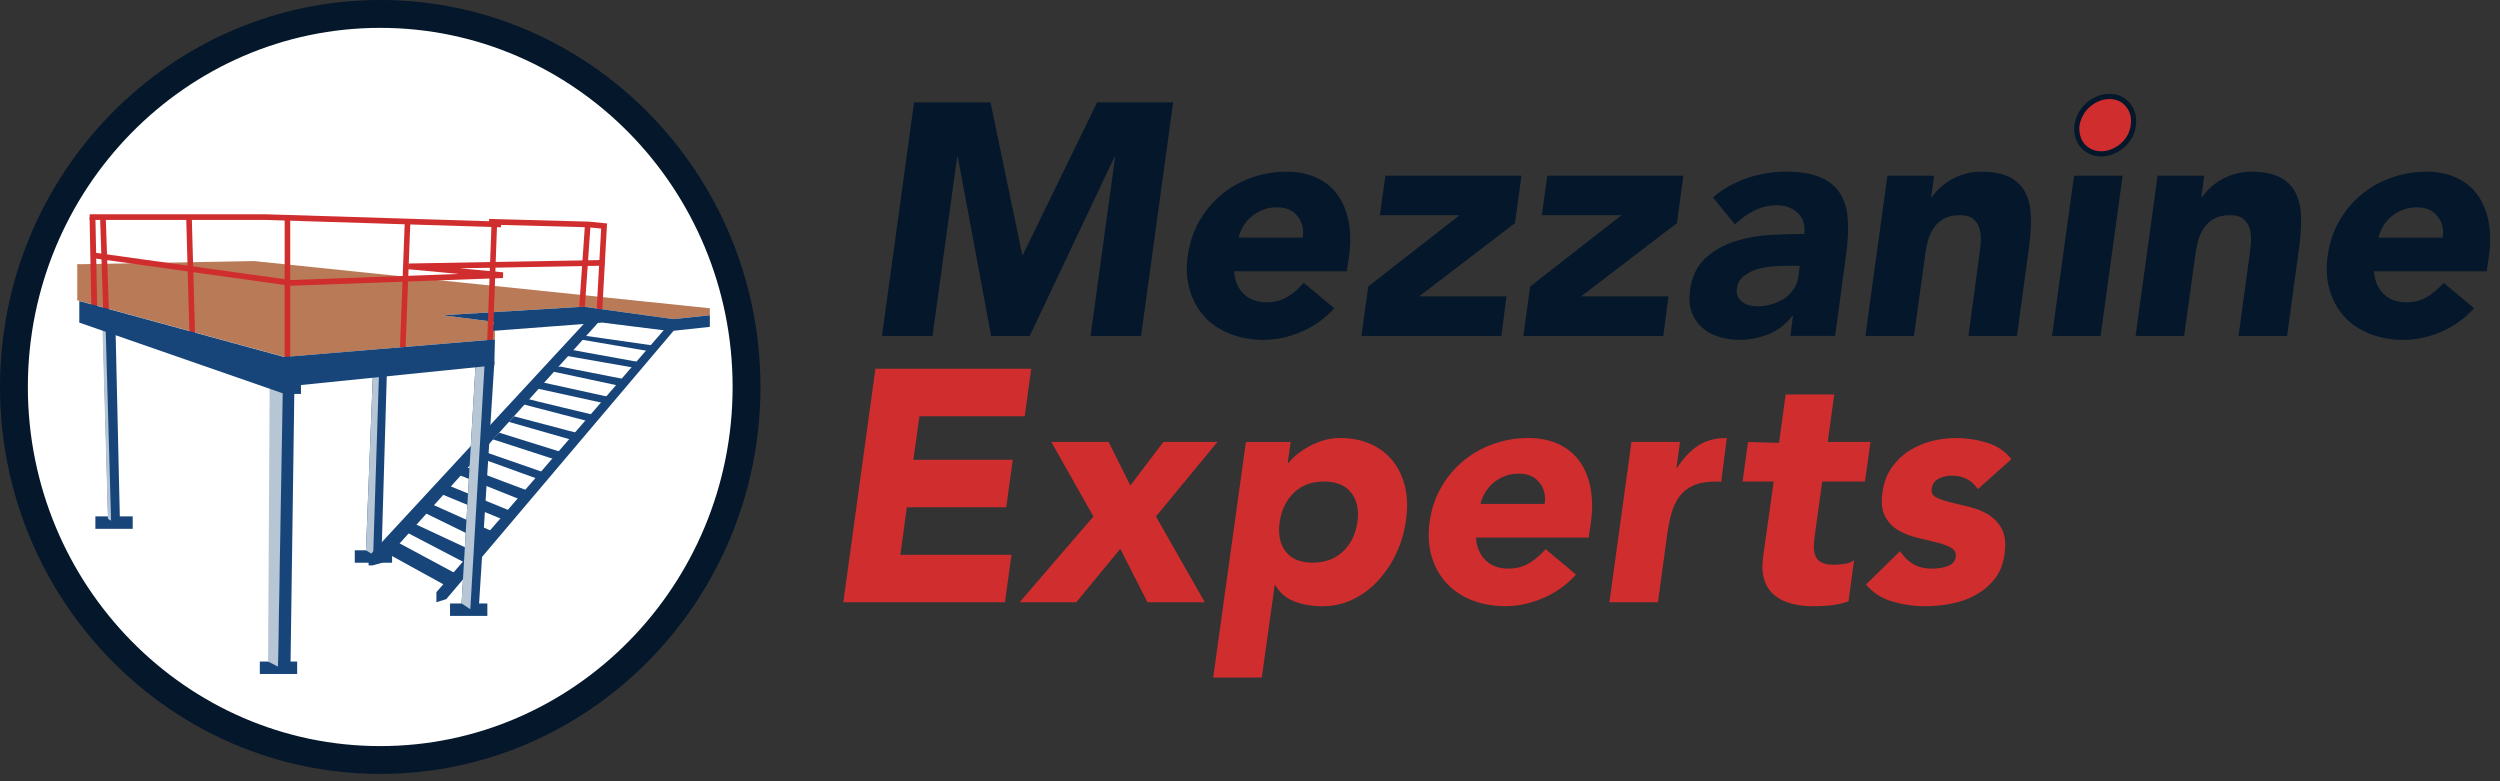 <svg width="208" height="65" viewBox="0 0 208 65" fill="none" xmlns="http://www.w3.org/2000/svg">
<rect x="0" y="0" width="208" height="65" fill="#333333" stroke="none"/>
<g clip-path="url(#clip0_1480_882)">
<path d="M85.257 34.627L85.796 30.677H72.835L70.164 50.109H83.614L84.153 46.159H74.91L75.449 42.207H83.722L84.262 38.257H75.989L76.501 34.633H85.257V34.627Z" fill="#CF2D2E"/>
<path d="M99.84 38.525L99.921 38.432L101.293 36.771H96.792L94.045 40.392L92.239 36.771H87.467L90.973 42.972L84.829 50.109H89.544L93.207 45.665L95.471 50.109H100.244L96.174 42.972L99.84 38.525Z" fill="#CF2D2E"/>
<path d="M116.914 40.557C116.721 39.716 116.386 38.99 115.901 38.375C115.415 37.763 114.8 37.286 114.052 36.949C113.308 36.611 112.449 36.442 111.478 36.442C111.01 36.442 110.561 36.505 110.13 36.635C109.699 36.762 109.298 36.928 108.933 37.13C108.562 37.331 108.228 37.555 107.92 37.799C107.616 38.046 107.371 38.29 107.193 38.529H107.139L107.38 36.774H103.66L100.938 56.368H104.981L106.057 48.683H106.111C106.47 49.322 107.001 49.777 107.7 50.042C108.399 50.308 109.171 50.438 110.015 50.438C110.95 50.438 111.812 50.242 112.605 49.85C113.395 49.458 114.089 48.93 114.692 48.27C115.295 47.612 115.792 46.856 116.187 46.005C116.582 45.155 116.841 44.266 116.968 43.328C117.122 42.321 117.101 41.399 116.914 40.557ZM112.937 43.437C112.789 44.447 112.391 45.261 111.737 45.882C111.083 46.503 110.242 46.813 109.217 46.813C108.191 46.813 107.441 46.503 106.964 45.882C106.488 45.261 106.325 44.447 106.467 43.437C106.612 42.43 107.007 41.616 107.652 40.995C108.297 40.374 109.132 40.063 110.157 40.063C111.182 40.063 111.936 40.374 112.421 40.995C112.91 41.616 113.079 42.43 112.937 43.437Z" fill="#CF2D2E"/>
<path d="M132.326 40.557C132.154 39.698 131.847 38.96 131.397 38.348C130.948 37.736 130.36 37.265 129.646 36.937C128.925 36.608 128.099 36.442 127.164 36.442C126.157 36.442 125.19 36.608 124.255 36.937C123.32 37.265 122.485 37.736 121.75 38.348C121.011 38.96 120.396 39.698 119.901 40.557C119.407 41.417 119.087 42.379 118.943 43.437C118.798 44.501 118.858 45.46 119.121 46.319C119.38 47.178 119.793 47.917 120.36 48.529C120.927 49.141 121.629 49.611 122.476 49.94C123.32 50.269 124.246 50.434 125.25 50.434C126.308 50.434 127.366 50.205 128.416 49.75C129.465 49.292 130.369 48.644 131.126 47.802L128.591 45.689C128.177 46.165 127.725 46.551 127.231 46.853C126.736 47.154 126.157 47.308 125.491 47.308C124.701 47.308 124.065 47.073 123.592 46.605C123.115 46.138 122.853 45.514 122.799 44.727H132.178L132.368 43.434C132.51 42.376 132.495 41.417 132.326 40.557ZM128.512 41.929H123.179C123.251 41.601 123.378 41.287 123.556 40.986C123.736 40.684 123.96 40.419 124.228 40.19C124.496 39.961 124.813 39.771 125.172 39.626C125.53 39.478 125.934 39.406 126.384 39.406C127.119 39.406 127.686 39.653 128.081 40.148C128.476 40.639 128.621 41.233 128.512 41.929Z" fill="#CF2D2E"/>
<path d="M143.632 36.442C142.734 36.442 141.962 36.647 141.317 37.057C140.671 37.467 140.077 38.088 139.538 38.911H139.483L139.779 36.771H135.736L133.903 50.109H137.943L138.7 44.54C138.79 43.883 138.908 43.274 139.061 42.725C139.215 42.176 139.435 41.706 139.722 41.314C140.008 40.922 140.394 40.612 140.879 40.395C141.365 40.175 141.992 40.066 142.767 40.066C142.917 40.066 143.062 40.072 143.204 40.084L143.671 36.445H143.632V36.442Z" fill="#CF2D2E"/>
<path d="M151.61 40.063H155.167L155.625 36.771H152.068L152.608 32.818H148.568L148.016 36.849L145.444 36.774H145.438L144.98 40.066H147.57L146.68 46.406C146.587 47.139 146.629 47.76 146.801 48.273C146.973 48.785 147.25 49.201 147.636 49.524C148.022 49.846 148.495 50.076 149.053 50.223C149.611 50.371 150.229 50.443 150.913 50.443C151.38 50.443 151.863 50.416 152.357 50.362C152.852 50.308 153.331 50.196 153.798 50.033L154.26 46.605C154.058 46.771 153.786 46.877 153.437 46.919C153.087 46.964 152.803 46.988 152.586 46.988C152.155 46.988 151.821 46.928 151.576 46.807C151.335 46.69 151.163 46.521 151.064 46.301C150.964 46.081 150.913 45.819 150.913 45.517C150.913 45.215 150.94 44.884 150.995 44.516L151.61 40.063Z" fill="#CF2D2E"/>
<path d="M165.463 42.834C164.996 42.541 164.477 42.327 163.913 42.191C163.347 42.053 162.825 41.926 162.34 41.809C161.851 41.691 161.447 41.552 161.125 41.399C160.802 41.242 160.666 41.001 160.721 40.669C160.775 40.268 160.971 39.985 161.314 39.819C161.655 39.653 161.996 39.572 162.343 39.572C163.331 39.572 164.067 39.945 164.553 40.696L167.353 38.2C166.832 37.542 166.15 37.084 165.306 36.828C164.462 36.572 163.609 36.445 162.747 36.445C162.062 36.445 161.378 36.529 160.696 36.704C160.015 36.879 159.391 37.151 158.824 37.515C158.254 37.88 157.778 38.347 157.38 38.914C156.985 39.481 156.735 40.16 156.626 40.943C156.5 41.785 156.572 42.46 156.84 42.96C157.109 43.464 157.479 43.853 157.956 44.127C158.432 44.401 158.957 44.606 159.521 44.742C160.087 44.878 160.615 45.008 161.109 45.125C161.604 45.243 162.008 45.39 162.321 45.565C162.635 45.74 162.768 46.002 162.713 46.349C162.659 46.714 162.433 46.964 162.041 47.103C161.643 47.242 161.212 47.311 160.745 47.311C160.133 47.311 159.62 47.187 159.198 46.94C158.776 46.693 158.402 46.334 158.079 45.858L155.251 48.628C155.809 49.304 156.536 49.777 157.434 50.042C158.333 50.308 159.24 50.437 160.157 50.437C160.856 50.437 161.577 50.371 162.315 50.232C163.051 50.097 163.729 49.858 164.348 49.518C164.969 49.18 165.502 48.731 165.951 48.173C166.401 47.615 166.678 46.904 166.787 46.045C166.895 45.203 166.82 44.528 166.56 44.028C166.295 43.524 165.93 43.126 165.463 42.834Z" fill="#CF2D2E"/>
<path d="M91.278 8.521L88.012 15.232L85.435 20.52L85.13 21.15L85.106 21.199H85.052L85.031 21.105L84.94 20.674L84.581 18.94L82.411 8.521H76.049L73.381 27.952H77.587L77.819 26.242L77.828 26.191L78.446 21.699L79.634 13.055H79.688L80.421 16.987L81.422 22.359L81.841 24.614L82.136 26.206L82.209 26.589L82.462 27.955H85.67L86.888 25.383L88.145 22.73L89.257 20.375L90.602 17.541L91.356 15.95L91.642 15.344L92.725 13.055H92.779L92.568 14.602L92.417 15.693L92.064 18.259L91.621 21.479L91.229 24.34L90.798 27.479L90.732 27.955H94.938L95.152 26.381L95.574 23.321V23.318L96.002 20.186L96.376 17.469L96.807 14.337L97.142 11.885L97.525 9.085L97.57 8.768L97.594 8.602V8.593L97.603 8.521H91.278Z" fill="#04172B"/>
<path d="M112.204 18.401C112.053 17.644 111.797 16.987 111.432 16.423C111.384 16.345 111.33 16.266 111.275 16.191C110.856 15.618 110.314 15.169 109.656 14.846C109.614 14.822 109.566 14.801 109.521 14.78C108.803 14.451 107.977 14.285 107.043 14.285C106.051 14.285 105.098 14.445 104.175 14.765C104.16 14.771 104.148 14.774 104.133 14.78C103.856 14.876 103.581 14.991 103.322 15.114C102.707 15.401 102.143 15.76 101.625 16.191C101.592 16.218 101.558 16.245 101.525 16.278C101.411 16.372 101.302 16.474 101.197 16.577C100.645 17.107 100.175 17.713 99.779 18.401C99.689 18.558 99.605 18.714 99.532 18.877C99.27 19.42 99.074 19.999 98.941 20.614C98.89 20.834 98.851 21.057 98.821 21.283C98.809 21.367 98.8 21.455 98.791 21.539C98.727 22.112 98.727 22.658 98.791 23.167C98.83 23.514 98.899 23.843 98.999 24.165C99.095 24.485 99.21 24.786 99.351 25.073C99.52 25.416 99.719 25.736 99.951 26.032C100.042 26.149 100.138 26.264 100.238 26.372C100.313 26.454 100.392 26.535 100.47 26.61C100.512 26.65 100.557 26.689 100.603 26.728C100.998 27.081 101.447 27.373 101.953 27.608C102.083 27.672 102.213 27.729 102.351 27.783C102.397 27.801 102.442 27.816 102.487 27.831C103.298 28.13 104.178 28.278 105.131 28.278C106.189 28.278 107.248 28.049 108.297 27.593C109.346 27.138 110.247 26.487 111.007 25.646L108.472 23.532C108.059 24.009 107.606 24.395 107.112 24.699C106.614 25 106.039 25.151 105.372 25.151C104.941 25.151 104.555 25.082 104.218 24.937C103.937 24.826 103.687 24.66 103.473 24.449C103.186 24.168 102.975 23.831 102.846 23.433C102.822 23.372 102.804 23.309 102.788 23.24C102.752 23.119 102.725 22.986 102.707 22.854C102.695 22.763 102.683 22.667 102.677 22.57H112.056L112.246 21.28C112.388 20.225 112.373 19.26 112.204 18.401ZM103.057 19.773C103.126 19.444 103.256 19.13 103.434 18.829C103.615 18.527 103.838 18.262 104.106 18.033C104.299 17.87 104.51 17.729 104.745 17.608C104.842 17.557 104.944 17.511 105.047 17.466C105.405 17.318 105.809 17.246 106.259 17.246C106.681 17.246 107.046 17.325 107.353 17.493C107.582 17.608 107.784 17.777 107.956 17.988C108.047 18.099 108.125 18.22 108.185 18.343V18.346C108.402 18.763 108.469 19.233 108.387 19.77H103.057V19.773Z" fill="#04172B"/>
<path d="M126.586 14.614H115.264L114.806 17.906H121.436L113.835 23.837L113.269 27.952H124.909L125.34 24.66H118.065L126.043 18.567L126.586 14.614Z" fill="#04172B"/>
<path d="M140.056 14.614H128.738L128.28 17.906H134.91L127.309 23.837L126.742 27.952H138.386L138.817 24.66H131.542L139.519 18.567L140.056 14.614Z" fill="#04172B"/>
<path d="M153.735 18.223C153.672 17.373 153.454 16.652 153.078 16.067C152.701 15.482 152.146 15.036 151.419 14.735C150.693 14.433 149.734 14.283 148.549 14.283C147.473 14.283 146.406 14.46 145.356 14.816C144.307 15.172 143.36 15.709 142.516 16.423L144.349 18.672C144.853 18.178 145.396 17.792 145.977 17.509C146.562 17.225 147.186 17.08 147.853 17.08C148.552 17.08 149.128 17.297 149.577 17.726C150.026 18.157 150.207 18.735 150.117 19.465C149.273 19.465 148.335 19.492 147.304 19.547C146.267 19.601 145.281 19.782 144.337 20.083C143.394 20.385 142.577 20.852 141.886 21.482C141.196 22.112 140.768 23.008 140.605 24.159C140.514 24.835 140.56 25.432 140.74 25.941C140.921 26.454 141.205 26.882 141.591 27.232C141.977 27.578 142.438 27.841 142.981 28.015C143.52 28.19 144.093 28.275 144.705 28.275C145.531 28.275 146.339 28.118 147.129 27.808C147.919 27.497 148.585 26.984 149.122 26.27H149.176L148.962 27.943H152.683L153.599 21.166C153.75 20.059 153.798 19.073 153.735 18.223ZM149.625 22.987C149.571 23.409 149.436 23.773 149.221 24.084C149.007 24.395 148.742 24.651 148.429 24.853C148.115 25.055 147.765 25.209 147.379 25.32C146.99 25.429 146.602 25.486 146.207 25.486C145.992 25.486 145.769 25.459 145.546 25.405C145.323 25.35 145.13 25.257 144.967 25.13C144.805 25.004 144.681 24.853 144.591 24.678C144.5 24.5 144.473 24.289 144.509 24.033C144.563 23.575 144.753 23.219 145.088 22.962C145.42 22.706 145.806 22.513 146.246 22.387C146.686 22.26 147.138 22.179 147.596 22.151C148.055 22.124 148.435 22.112 148.739 22.112H149.737L149.625 22.987Z" fill="#04172B"/>
<path d="M168.544 16.097C168.276 15.531 167.845 15.084 167.251 14.765C166.654 14.445 165.846 14.285 164.824 14.285C164.338 14.285 163.88 14.349 163.449 14.478C163.018 14.605 162.632 14.771 162.291 14.973C161.951 15.175 161.646 15.404 161.375 15.657C161.106 15.914 160.889 16.17 160.73 16.426H160.675L160.917 14.614H157.033L155.2 27.952H159.243L160.16 21.313C160.214 20.873 160.295 20.454 160.401 20.047C160.509 19.649 160.669 19.284 160.886 18.965C161.1 18.645 161.384 18.389 161.734 18.196C162.083 18.003 162.52 17.906 163.042 17.906C163.564 17.906 163.95 18.015 164.2 18.235C164.45 18.455 164.622 18.738 164.712 19.085C164.803 19.432 164.83 19.815 164.794 20.225C164.758 20.638 164.712 21.036 164.658 21.419L163.769 27.949H167.812L168.81 20.596C168.936 19.697 168.991 18.865 168.972 18.096C168.957 17.331 168.816 16.664 168.544 16.097Z" fill="#04172B"/>
<path d="M172.56 14.614L170.727 27.952H174.77L176.603 14.614H172.56Z" fill="#04172B"/>
<path d="M177.046 8.726C176.66 8.259 176.145 8.026 175.497 8.026C175.174 8.026 174.86 8.09 174.553 8.219C174.248 8.346 173.974 8.518 173.733 8.726C173.492 8.94 173.287 9.19 173.124 9.483C172.961 9.775 172.856 10.086 172.801 10.414C172.765 10.743 172.789 11.053 172.871 11.346C172.952 11.638 173.079 11.892 173.26 12.103C173.44 12.314 173.664 12.482 173.932 12.609C174.2 12.739 174.499 12.802 174.821 12.802C175.144 12.802 175.457 12.742 175.765 12.609C176.072 12.486 176.347 12.314 176.588 12.103C176.829 11.892 177.034 11.638 177.197 11.346C177.36 11.053 177.456 10.743 177.493 10.414C177.583 9.757 177.432 9.196 177.046 8.726Z" fill="#CF2D2E" stroke="#04172B" stroke-width="0.429" stroke-miterlimit="10"/>
<path d="M191.021 16.097C190.752 15.531 190.321 15.084 189.727 14.765C189.133 14.445 188.325 14.285 187.303 14.285C186.818 14.285 186.359 14.349 185.928 14.478C185.497 14.605 185.111 14.771 184.771 14.973C184.427 15.175 184.122 15.404 183.851 15.657C183.583 15.914 183.366 16.17 183.206 16.426H183.152L183.393 14.614H179.513L177.679 27.952H181.719L182.636 21.313C182.69 20.873 182.772 20.454 182.877 20.047C182.986 19.649 183.146 19.284 183.363 18.965C183.577 18.645 183.863 18.389 184.213 18.196C184.563 18.003 185 17.906 185.521 17.906C186.043 17.906 186.429 18.015 186.679 18.235C186.929 18.455 187.101 18.738 187.192 19.085C187.282 19.432 187.309 19.815 187.273 20.225C187.237 20.638 187.192 21.036 187.137 21.419L186.248 27.949H190.288L191.286 20.596C191.412 19.697 191.467 18.865 191.449 18.096C191.434 17.331 191.289 16.664 191.021 16.097Z" fill="#04172B"/>
<path d="M207.045 18.401C206.873 17.541 206.563 16.806 206.114 16.191C205.664 15.579 205.079 15.108 204.362 14.78C203.644 14.451 202.818 14.285 201.884 14.285C200.874 14.285 199.906 14.451 198.971 14.78C198.037 15.108 197.201 15.579 196.466 16.191C195.73 16.806 195.112 17.541 194.618 18.401C194.123 19.26 193.807 20.225 193.662 21.283C193.517 22.344 193.574 23.303 193.837 24.162C194.096 25.022 194.509 25.76 195.076 26.372C195.643 26.984 196.348 27.455 197.192 27.783C198.037 28.112 198.962 28.278 199.966 28.278C201.027 28.278 202.083 28.049 203.132 27.593C204.181 27.135 205.085 26.487 205.842 25.646L203.31 23.532C202.897 24.009 202.441 24.395 201.947 24.699C201.452 25 200.874 25.151 200.207 25.151C199.417 25.151 198.784 24.916 198.311 24.449C197.835 23.981 197.569 23.357 197.515 22.57H206.894L207.084 21.28C207.226 20.225 207.214 19.26 207.045 18.401ZM203.231 19.773H197.895C197.967 19.444 198.094 19.13 198.272 18.829C198.453 18.527 198.676 18.262 198.944 18.033C199.212 17.804 199.529 17.614 199.888 17.469C200.246 17.321 200.65 17.249 201.103 17.249C201.838 17.249 202.405 17.496 202.8 17.991C203.195 18.482 203.337 19.079 203.231 19.773Z" fill="#04172B"/>
<path d="M31.636 63.233C48.469 63.233 62.114 49.338 62.114 32.197C62.114 15.057 48.469 1.161 31.636 1.161C14.804 1.161 1.158 15.057 1.158 32.197C1.158 49.338 14.804 63.233 31.636 63.233Z" fill="white"/>
<path d="M31.636 64.39C14.191 64.39 0 49.949 0 32.197C0 14.441 14.191 0 31.636 0C49.08 0 63.271 14.441 63.271 32.197C63.271 49.949 49.08 64.39 31.636 64.39ZM31.636 2.318C15.47 2.318 2.318 15.723 2.318 32.197C2.318 48.67 15.47 62.075 31.636 62.075C47.802 62.075 60.953 48.67 60.953 32.197C60.953 15.72 47.802 2.318 31.636 2.318Z" fill="#04172B"/>
<path d="M11.041 42.963H7.936V43.998H11.041V42.963Z" fill="#17457A"/>
<path d="M24.723 55.041H21.617V56.075H24.723V55.041Z" fill="#17457A"/>
<path d="M32.622 45.785H29.517V46.819H32.622V45.785Z" fill="#17457A"/>
<path d="M40.548 50.209H37.443V51.243H40.548V50.209Z" fill="#17457A"/>
<path d="M32.191 30.88L31.748 45.942L31.048 46.168L30.448 45.782L31.048 30.518L32.191 30.88Z" fill="#17457A"/>
<path d="M31.048 46.168L31.558 30.292L31.048 30.518L30.448 45.782L31.048 46.168Z" fill="#B7C6D5"/>
<path d="M30.668 46.298L49.744 25.682V26.867L31.811 46.814L31.003 47.04H30.668V46.298Z" fill="#17457A"/>
<path d="M56.021 26.55L36.309 49.268V50.106L37.132 49.847L56.021 27.548V26.55Z" fill="#17457A"/>
<path d="M59.06 25.646V26.227L56.021 26.55L48.541 25.516L36.816 26.227L41.079 26.773L41.073 26.999H40.729V27.548L41.178 27.5V28.22V28.241L23.689 29.701L6.648 25.046L6.428 24.982V21.967L6.648 21.983L21.132 21.72L59.06 25.646Z" fill="#B97A57"/>
<path d="M59.06 26.228V27.195L55.764 27.548L50.115 26.84L40.729 27.548V27H41.064V26.773L36.816 26.228L48.541 25.516L56.021 26.55L59.06 26.228Z" fill="#17457A"/>
<path d="M8.563 27.292L8.994 43.168L9.241 43.319H9.977L9.618 27.614L8.563 27.292Z" fill="#17457A"/>
<path d="M9.241 43.319L8.789 27.292H8.521L8.979 43.168L9.241 43.319Z" fill="#B7C6D5"/>
<path d="M22.432 32.324L22.305 55.044L23.128 55.463L23.601 32.52L22.432 32.324Z" fill="#B7C6D5"/>
<path d="M24.491 32.423L24.174 55.108L23.128 55.463L23.529 32.324L24.491 32.423Z" fill="#17457A"/>
<path d="M50.112 25.715L49.647 25.688L50.015 19.019L48.939 18.91L41.697 18.714L41.673 18.91L22.034 18.298H7.462V17.825H22.04L40.681 18.407L40.705 18.214L48.975 18.44L50.507 18.591L50.112 25.715Z" fill="#CF2D2E"/>
<path d="M48.658 25.54L48.194 25.507L48.679 18.54L49.144 18.573L48.658 25.54Z" fill="#CF2D2E"/>
<path d="M33.744 28.89L33.279 28.872L33.677 18.422L34.142 18.443L33.744 28.89Z" fill="#CF2D2E"/>
<path d="M15.766 27.946L15.491 18.069L15.956 18.054L16.23 27.934L15.766 27.946Z" fill="#CF2D2E"/>
<path d="M8.587 25.845L8.325 18.069L8.798 18.054L9.06 25.83L8.587 25.845Z" fill="#CF2D2E"/>
<path d="M7.938 18.054L7.452 18.064L7.599 25.482L8.085 25.472L7.938 18.054Z" fill="#CF2D2E"/>
<path d="M24.147 18.127H23.683V30.292H24.147V18.127Z" fill="#CF2D2E"/>
<path d="M48.848 27.958L54.353 28.748L54.031 29.224L47.748 28.151L47.853 27.958H48.848Z" fill="#17457A"/>
<path d="M47.621 29.119L53.313 30.153L53.03 30.641L46.608 29.517V29.357L47.621 29.119Z" fill="#17457A"/>
<path d="M46.608 30.497L52.017 31.561L51.556 32.104L45.258 30.756L46.608 30.497Z" fill="#17457A"/>
<path d="M45.173 31.82L50.88 33.075L50.263 33.548L44.106 32.197V32.025L45.173 31.82Z" fill="#17457A"/>
<path d="M44.021 33.219C44.076 33.252 49.412 34.525 49.412 34.525L48.987 35.061L43.367 33.596L43.97 33.219H44.021Z" fill="#17457A"/>
<path d="M42.773 34.639L48.104 36.044L47.645 36.62L42.339 35.103L42.773 34.639Z" fill="#17457A"/>
<path d="M46.747 37.627C46.726 37.66 46.388 38.299 46.388 38.299L41.001 36.551L41.54 36.002L46.747 37.627Z" fill="#17457A"/>
<path d="M40.419 37.627L45.258 39.309L44.917 39.909L40.039 38.145L40.364 37.627H40.419Z" fill="#17457A"/>
<path d="M39.553 39.177C39.608 39.21 44.028 40.868 44.028 40.868L43.69 41.727L38.227 39.532L38.767 38.86L39.385 39.101L39.553 39.177Z" fill="#17457A"/>
<path d="M37.428 40.437L42.855 42.665L42.001 43.289L36.183 40.886L37.428 40.437Z" fill="#17457A"/>
<path d="M35.95 41.963L41.275 44.35L40.199 45.047L34.748 42.382L35.95 41.963Z" fill="#17457A"/>
<path d="M34.651 43.651L39.52 45.921L38.896 46.934L33.364 44.049L34.651 43.651Z" fill="#17457A"/>
<path d="M33.162 45.164L37.931 47.724L37.129 48.746L31.666 45.74L33.162 45.164Z" fill="#17457A"/>
<path d="M40.747 35.345L40.28 35.327L40.895 18.576L41.359 18.594L40.747 35.345Z" fill="#CF2D2E"/>
<path d="M41.136 30.072L39.858 50.235L39.131 50.688L38.402 50.202L39.574 30.228L41.136 30.072Z" fill="#17457A"/>
<path d="M39.131 50.688L40.364 29.517L39.574 30.228L38.402 50.202L39.131 50.688Z" fill="#B7C6D5"/>
<path d="M41.178 28.241L41.127 30.4L25.04 32.034V32.776H23.677L6.597 26.84V25.046L23.635 29.701L41.178 28.241Z" fill="#17457A"/>
<path d="M24.162 23.776L7.619 21.464L7.682 20.994L24.186 23.3L38.178 22.791L33.949 22.399L33.967 21.925L50.274 21.627L50.283 22.103L38.23 22.32L41.863 22.658L41.851 23.131L24.162 23.776Z" fill="#CF2D2E"/>
</g>
<defs>
<clipPath id="clip0_1480_882">
<rect width="207.18" height="64.39" fill="white"/>
</clipPath>
</defs>
</svg>
